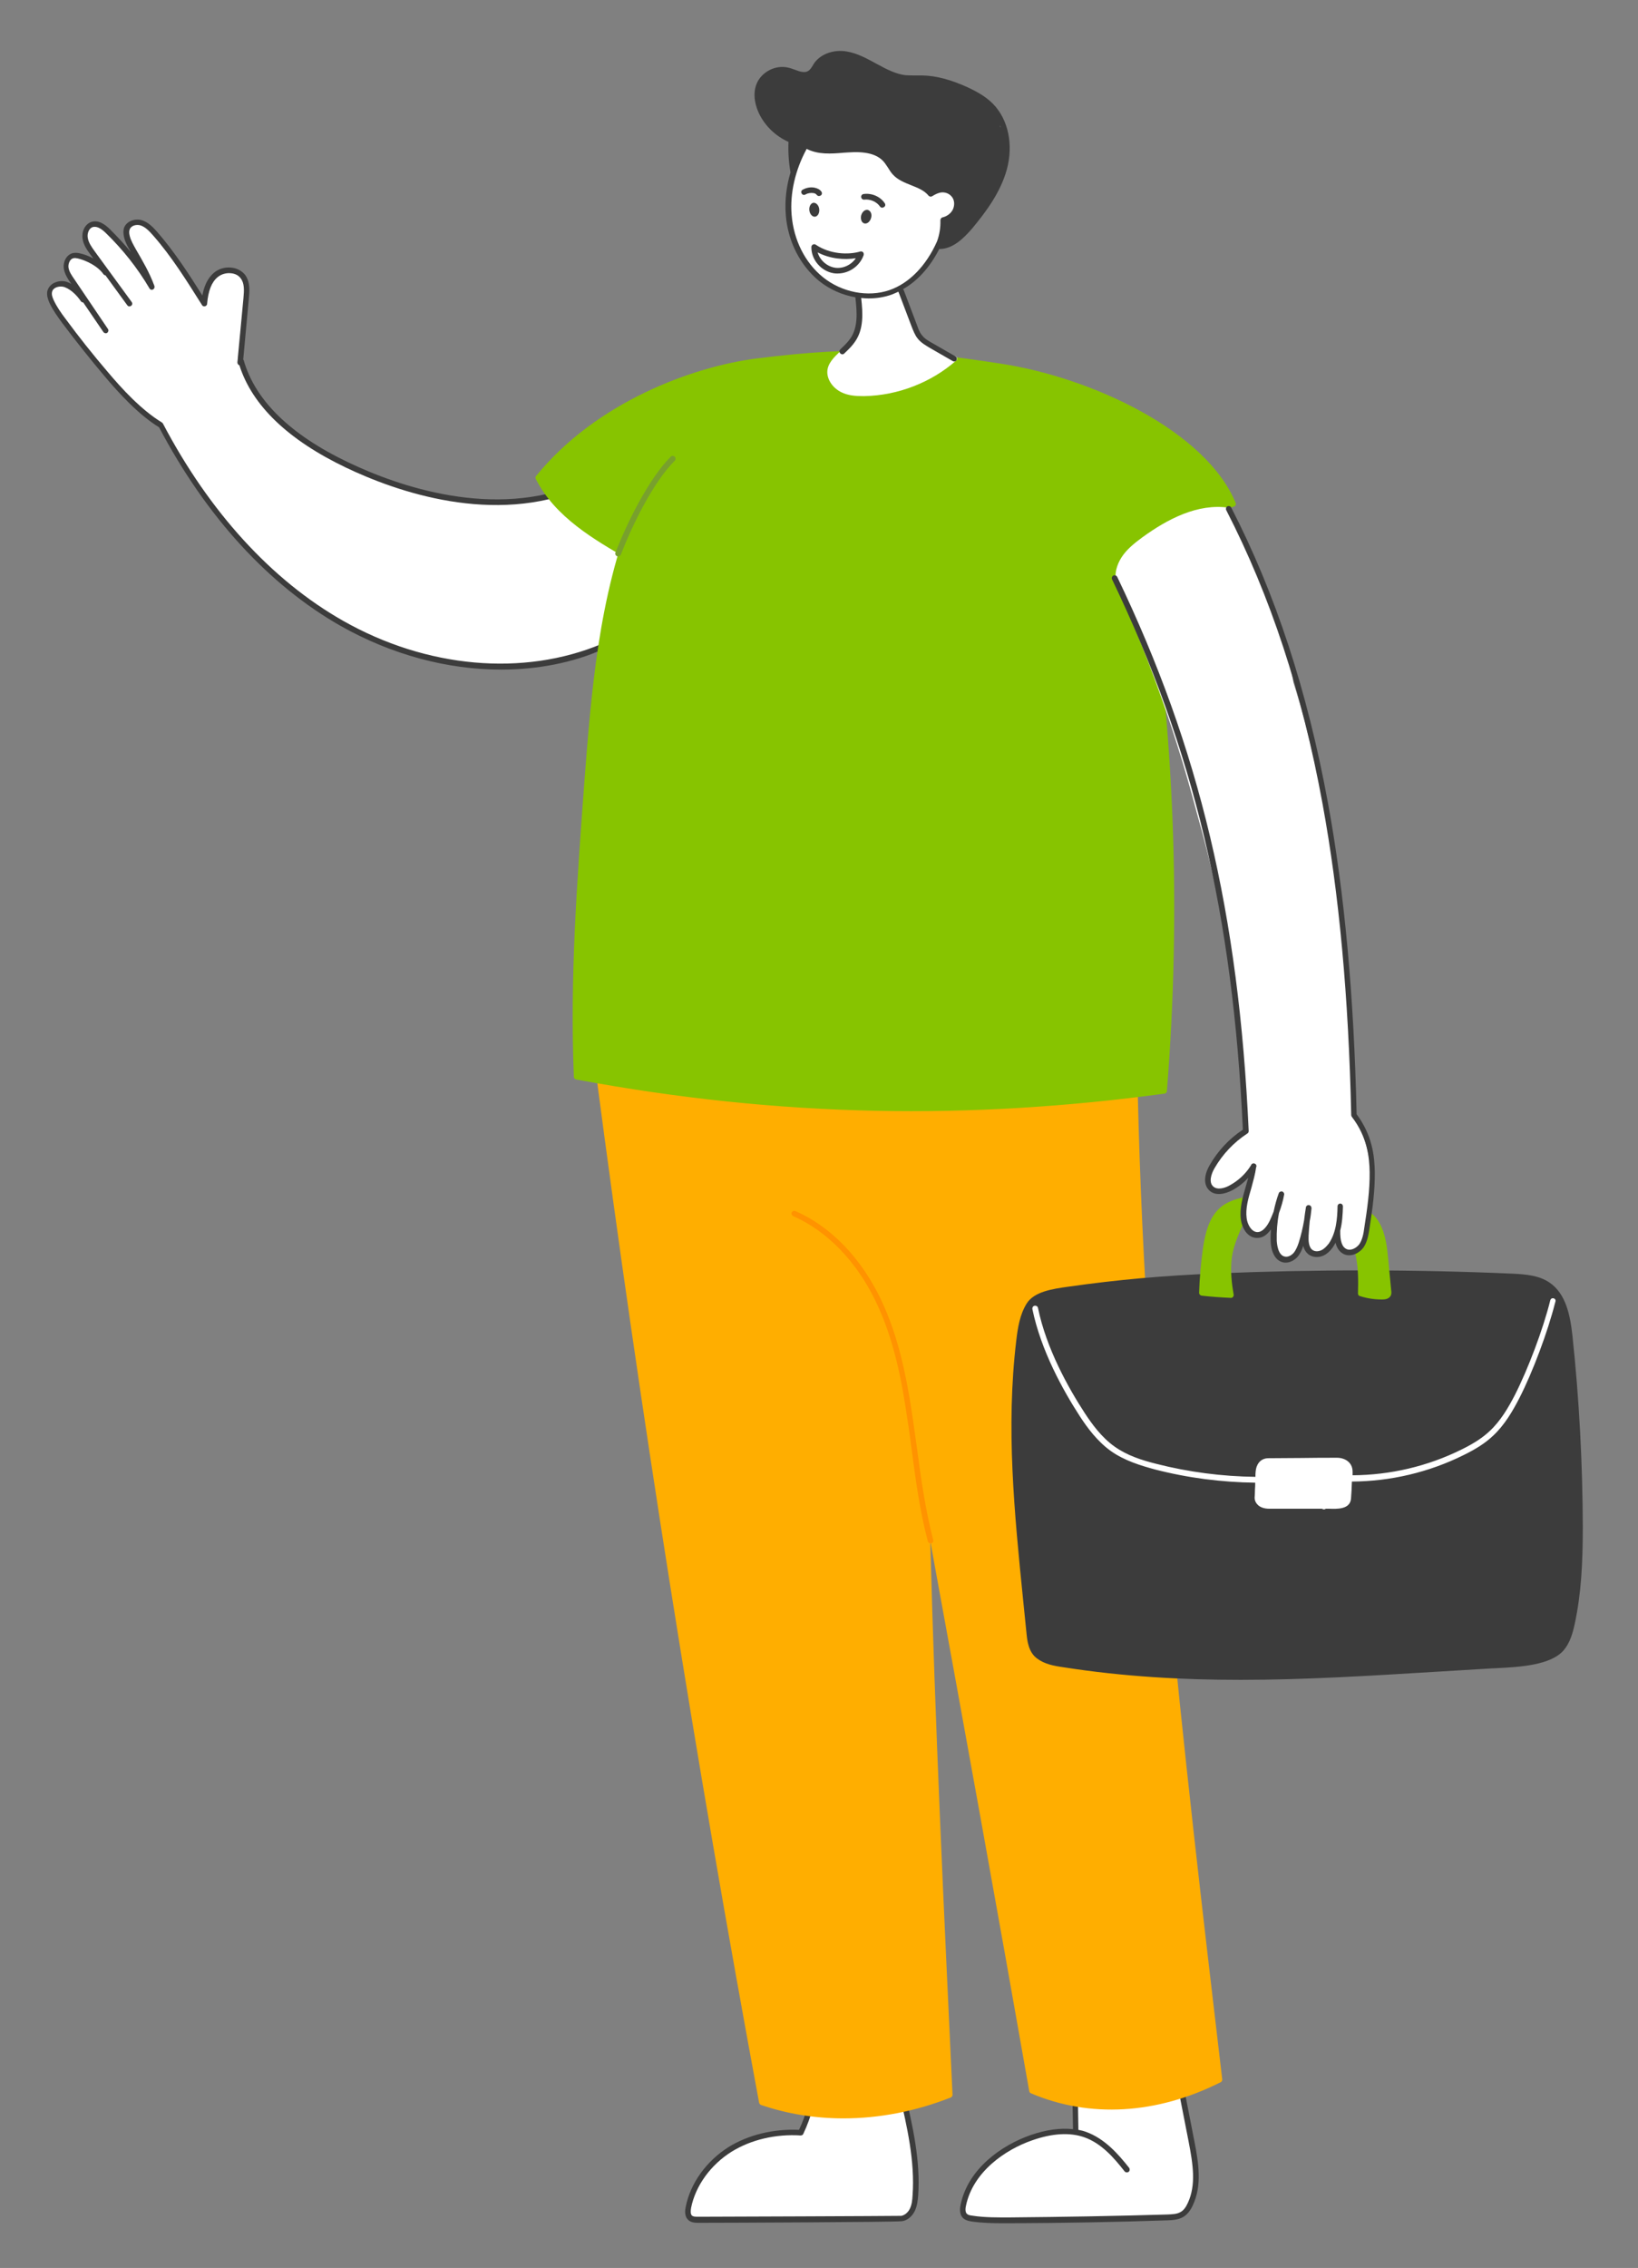 <?xml version="1.0" encoding="utf-8"?>
<!-- Generator: Adobe Illustrator 24.3.0, SVG Export Plug-In . SVG Version: 6.00 Build 0)  -->
<svg version="1.1" xmlns="http://www.w3.org/2000/svg" xmlns:xlink="http://www.w3.org/1999/xlink" x="0px" y="0px"
	 viewBox="0 0 730 1010" style="enable-background:new 0 0 730 1010;" xml:space="preserve">
<rect x="0" y="0" width="730" height="1010" fill="#808080" stroke="none"/>
<style type="text/css">
	.st0{fill:#FFFFFF;}
	.st1{fill:none;stroke:#3C3C3C;stroke-width:2.5;stroke-linecap:round;stroke-linejoin:round;stroke-miterlimit:10;}
	.st2{fill:#FFAE00;stroke:#FFAE00;stroke-width:2.5;stroke-linecap:round;stroke-linejoin:round;stroke-miterlimit:10;}
	.st3{fill:none;stroke:#FF9300;stroke-width:2.5;stroke-linecap:round;stroke-linejoin:round;stroke-miterlimit:10;}
	.st4{fill:#87C400;stroke:#87C400;stroke-width:2.5;stroke-linecap:round;stroke-linejoin:round;stroke-miterlimit:10;}
	.st5{fill:#3C3C3C;stroke:#3C3C3C;stroke-width:2.5;stroke-linecap:round;stroke-linejoin:round;stroke-miterlimit:10;}
	.st6{fill:#FFFFFF;stroke:#FFFFFF;stroke-width:2.5;stroke-linecap:round;stroke-linejoin:round;stroke-miterlimit:10;}
	.st7{fill:#87C400;}
	.st8{fill:none;stroke:#87C400;stroke-width:2.5;stroke-linecap:round;stroke-linejoin:round;stroke-miterlimit:10;}
	.st9{fill:none;stroke:#FFFFFF;stroke-width:2.5;stroke-linecap:round;stroke-linejoin:round;stroke-miterlimit:10;}
	.st10{fill:#3C3C3C;}
	.st11{fill:none;stroke:#78A02D;stroke-width:2.5;stroke-linecap:round;stroke-linejoin:round;stroke-miterlimit:10;}
	.st12{fill:#FFAE00;}
	.st13{fill:#FF9300;}
	.st14{fill:#78A02D;}
</style>
<g id="Ebene_2">
</g>
<g id="vektorisiert">
	<g id="Schuhe">
		<g id="Schuh_x5F_links">
			<path class="st0" d="M361.7,936.4c-0.8,4.9-2.5,9.6-5,14.5c-12.1-2.6-24.7,2.4-34.9,9.4c-1.9,1.3-3.8,2.7-5.4,4.3
				c-4.6,4.6-7.2,10.7-9.2,16.9c-0.5,1.5-1,3.2-0.6,4.7c0.4,1.5,2.2,2.8,3.8,1.9c13.4,1.3,26.9-0.6,40.4-0.1
				c5.2,0.2,10.3,0.8,15.5,0.4c3.5-0.3,16,0.1,18.9,0.3c3.4,0.2,6.8-0.7,10.1-0.6c2.1,0.1,4.3,0.5,6.4,0c3.8-0.9,6.5-4.9,6.1-8.4
				c1.9-16.2-2.2-32.3-6.3-48.1"/>
			<path class="st10" d="M312.3,989.9c-0.5,0-0.9,0-1.1,0c-1.2,0-3.3,0-4.6-1.4c-1.8-1.8-1.2-4.7-1-5.7c2.1-10.6,9.3-20.5,19.2-26.7
				c8.8-5.4,19.9-8.1,31.3-7.6c1.6-3.4,2.9-6.9,3.9-10.8c0.2-0.7,0.9-1.1,1.5-0.9c0.7,0.2,1.1,0.9,0.9,1.5c-1.2,4.3-2.6,8.2-4.4,12
				c-0.2,0.5-0.7,0.7-1.2,0.7c-11.2-0.7-22.1,1.9-30.7,7.2c-9.3,5.8-16.1,15.1-18.1,25c-0.3,1.7-0.2,2.8,0.3,3.4
				c0.6,0.6,1.7,0.6,2.9,0.6c5.8,0,85-0.3,90.5-0.4c1.5-0.3,3-1.5,3.8-3.2c0.9-1.8,1.1-4,1.2-5.9c1.1-15.4-2.5-30.7-5.9-45.5
				c-0.2-0.7,0.3-1.3,0.9-1.5c0.7-0.2,1.3,0.3,1.5,0.9c3.5,15,7.1,30.5,6,46.2c-0.2,2.1-0.4,4.5-1.5,6.8c-1.2,2.5-3.4,4.3-5.8,4.6
				c-0.1,0-0.1,0-0.2,0C397.4,989.6,323.7,989.9,312.3,989.9z"/>
		</g>
		<g id="Schuh_x5F_rechts">
			<path class="st0" d="M478.4,937.3c0.9,3.9,1.2,8,0.6,12.1c-17.2-1.2-34.7,7.1-44.8,21.1c-3.2,4.4-5.7,9.9-4.3,15.2
				c0.2,0.8,0.6,1.7,1.3,2.1c0.6,0.4,1.5,0.5,2.2,0.5c2.6,0.1,5.3,0.2,8.2,0.4c18-0.3,36-0.5,54-0.8c8.5-0.1,17-0.2,25.5-1.1
				c2-0.2,4-0.4,5.7-1.4c4.1-2.3,5.1-7.6,5.5-11.9c0.8-2.9,0.4-6,0.1-9c-1.4-10.8-3.3-21.6-5.8-32.2"/>
			<path class="st10" d="M532.2,953.1l-4.3-22c-0.1-0.7-0.8-1.1-1.5-1c-0.7,0.1-1.1,0.8-1,1.5l4.3,22c2,10.3,3.4,19.4-0.3,27.4
				c-0.9,2-1.9,3.3-3.1,4c-1.7,1.1-4,1.1-6,1.2c-23.3,0.7-46.9,1.1-70.2,1.3c-5.3,0-11.2,0.1-16.9-0.8c-0.9-0.1-1.8-0.3-2.3-0.8
				c-0.6-0.6-0.8-1.8-0.4-3.6c3.1-15,17.4-25,29.7-29.2c8.9-3.1,16.7-3.5,23-1.3c7.7,2.7,13.3,9.2,18,15.2c0.4,0.5,1.2,0.6,1.8,0.2
				c0.5-0.4,0.6-1.2,0.2-1.8c-4.9-6.2-10.9-13-19.2-16c-1.1-0.4-2.2-0.7-3.4-0.9l-0.2-12.2c0-0.7-0.6-1.2-1.2-1.2c0,0,0,0,0,0
				c-0.7,0-1.2,0.6-1.2,1.3l0.2,11.8c-5.6-0.6-11.8,0.2-18.8,2.6c-13,4.5-28,15-31.3,31.1c-0.2,1-0.8,4,1.1,5.9
				c1.1,1,2.5,1.3,3.7,1.5c4.8,0.7,9.8,0.8,14.3,0.8c1,0,2,0,2.9,0c23.3-0.1,46.9-0.5,70.2-1.3c2.2-0.1,4.9-0.2,7.2-1.6
				c1.6-1,3-2.7,4.1-5.1C535.7,973.3,534.3,963.7,532.2,953.1z"/>
		</g>
	</g>
	<g id="Hose">
		<path class="st12" d="M506.8,473.5c0-0.7-0.5-1.2-1.2-1.2l-190.6-5.1c-18.8-0.5-36.7-0.1-48.9,10.3c-0.3,0.3-0.5,0.7-0.4,1.1
			c19.7,150.2,44.1,304.2,72.6,457.8c0.1,0.4,0.4,0.8,0.8,1c11.7,4,24.1,6,36.8,6c15.8,0,32.1-3.1,47.8-9.3c0.5-0.2,0.8-0.7,0.8-1.2
			l0-0.1c-3.8-81.3-7.8-165.1-9.9-246.4c14.8,80.9,29.9,164.1,44.1,244.9c0.1,0.4,0.4,0.8,0.7,0.9c26.2,11.2,56.2,9.4,84.6-4.9
			c0.5-0.2,0.7-0.7,0.7-1.3C527.3,778.3,509.4,625.6,506.8,473.5z"/>
		<path class="st13" d="M414.7,687.3c-0.6,0-1.1-0.4-1.2-0.9c-3.6-13.6-5.5-27.8-7.3-41.6c-0.6-4.2-1.1-8.5-1.8-12.7
			c-2.5-17.3-6-35.7-14.1-52.5c-8.6-17.9-21.7-31.4-36.8-38c-0.6-0.3-0.9-1-0.7-1.6c0.3-0.6,1-0.9,1.6-0.7
			c15.7,6.8,29.2,20.7,38.1,39.2c8.2,17.1,11.7,35.7,14.3,53.2c0.6,4.2,1.2,8.6,1.8,12.8c1.8,13.6,3.8,27.8,7.3,41.3
			c0.2,0.7-0.2,1.4-0.9,1.5C414.9,687.3,414.8,687.3,414.7,687.3z"/>
	</g>
	<g id="Arm_x5F_links">
		<path class="st0" d="M260.9,215.6c-9.2,6.7-21.3,7.5-32.7,8c-6.9,0.3-13.9,0.7-20.8,0c-6.7-0.6-13.4-2.2-20.4-4.3
			c-18.3-5.6-36.4-12.5-52.2-23.3c-12.6-8.5-24-20.1-28-35.1c1.3-10.5,2.3-21.1,3.1-31.6c0.1-1.4,0.2-2.8-0.1-4.1
			c-0.9-3.3-4.5-5.4-7.9-5.1c-3.4,0.3-6.4,2.7-8.2,5.6c-1.8,2.9-2.4,6.4-2.7,9.6c-2.9-4.8-5.6-9.7-8.8-14.3
			C78,115,73,109.5,68.1,104c-1.4-1.6-2.9-3.2-4.8-4c-2-0.8-4.5-0.5-5.7,1.3c-1.1,1.6-0.6,3.7-0.1,5.5c1.1,3.9,2.6,7.7,4.5,11.7
			c-3.8-5.4-8.1-10.4-12.8-15.1c-1.2-1.2-2.5-2.5-4.1-3.1c-1.6-0.7-3.6-0.7-4.9,0.4c-1.2,1-1.7,2.6-1.6,4.2s0.7,3,1.3,4.4
			c1.6,3.8,3.3,7.6,5.8,11c-1.7-2.2-4-4-6.5-5.1c-1.4-0.6-2.8-1.1-4.3-1c-1.5,0-3,0.6-4,1.8c-1,1.2-1.2,2.9-1,4.4
			c0.3,1.5,1,3,1.7,4.3c1.2,2.2,2.5,4.4,4,7.2c-1.7-1.8-3.4-3.7-5.7-4.6c-2.3-0.9-5.3-0.6-6.7,1.5c-1.9,2.7,0,6.4,1.9,9.1
			c13.5,19.1,28.7,37.4,47.9,51.7c3.2,9,8.5,17.1,14,25c11,15.7,23.4,30.5,37.7,43.2c14.4,12.7,30.9,23.2,48.4,30
			c14.2,4.8,29,7.5,43.9,8.3c5.1,0.2,10.2,0.2,15.3,0.1c15.5-0.6,31.5-3,44.8-11.4C294.7,238.8,280.8,232.8,260.9,215.6z"/>
		<path class="st10" d="M223.3,298.2c-23.9,0-48.7-6.6-71.4-19.4c-32.1-18.2-60.1-48.8-81-88.5c-9.4-5.8-18-15.3-24.5-23
			c-6.4-7.6-12.7-15.5-18.7-23.5c-2.2-3-4.2-5.8-5.7-9c-0.6-1.4-1.3-3.3-0.9-5.2c0.4-1.5,1.4-2.8,3-3.6c2-1,4.4-1.1,6.4-0.2
			c0.5,0.2,0.9,0.4,1.3,0.7l-0.4-0.6c-1.2-1.8-2.7-4-3-6.6c-0.3-2.7,1.2-5.9,4.1-6.6c1.1-0.2,2.2-0.1,3,0.1c1.9,0.4,4.1,1.2,6.1,2.3
			l-1.2-1.6c-1.4-1.9-3.2-4.3-3.6-7.2c-0.5-2.9,0.9-6.5,4-7.5c3.3-1,6.3,1.4,8.3,3.4c3.3,3.3,6.5,6.7,9.4,10.3c0,0,0-0.1-0.1-0.1
			c-1.2-2.1-2.5-4.2-3.1-6.7c-0.4-1.7-0.4-3.1,0-4.3c1.2-3.1,5.1-4.2,8-3.3c2.8,0.9,4.8,3,6.6,5c7.7,8.8,14.2,18.8,20.3,28.5
			c0.6-3.5,2-7.4,5-10c2.1-1.9,5.2-2.8,8.1-2.4c2.5,0.3,4.6,1.5,6,3.3c2.3,3.2,1.9,7.5,1.6,10.4l-2.5,27.2c0.1,0.1,0.1,0.2,0.2,0.3
			c5.1,17.9,20.8,33.2,46.6,45.5c22,10.5,64.8,25.7,103.7,9.2c0.6-0.3,1.4,0,1.6,0.7c0.3,0.6,0,1.4-0.7,1.6
			c-39.8,16.9-83.3,1.5-105.7-9.2c-25.7-12.3-41.7-27.6-47.4-45.5c-0.5-0.2-0.9-0.7-0.9-1.3l0.2-2c0-0.1,0-0.2,0-0.2l2.5-26.5
			c0.3-3.3,0.5-6.5-1.2-8.7c-0.9-1.3-2.4-2.1-4.2-2.3c-2.2-0.3-4.6,0.4-6.2,1.8c-2.6,2.2-4.1,6-4.6,11.8c0,0.5-0.4,1-1,1.1
			c-0.5,0.1-1.1-0.1-1.3-0.6c-6.7-10.6-13.5-21.6-21.9-31.1c-1.6-1.8-3.3-3.6-5.4-4.3c-1.8-0.6-4.3,0-4.9,1.8
			c-0.3,0.7-0.3,1.6,0,2.8c0.5,2.1,1.7,4.1,2.8,6.1c2.9,5,6,10.2,8.2,16.2c0.2,0.6,0,1.3-0.6,1.6c-0.6,0.3-1.3,0.1-1.6-0.5
			c-5.3-9-11.8-17.2-19.3-24.5c-2.4-2.4-4.3-3.2-5.9-2.8c-1.8,0.5-2.6,2.9-2.3,4.7c0.3,2.2,1.8,4.3,3.1,6.1l16.5,22.6
			c0.4,0.6,0.3,1.3-0.3,1.7c-0.6,0.4-1.3,0.3-1.7-0.3l-9.7-13.3c-0.3,0-0.7-0.2-0.9-0.5c-2.5-3.6-7.6-6.1-11.4-7
			c-0.6-0.1-1.3-0.3-2-0.1c-1.5,0.3-2.3,2.3-2.2,3.9c0.2,2,1.5,3.8,2.6,5.4l15,22.2c0.4,0.6,0.2,1.3-0.3,1.7s-1.3,0.2-1.7-0.3
			l-9-13.2c-0.4,0-0.8-0.2-1.1-0.6c-1.8-2.7-4.4-5.1-6.9-6.1c-1.3-0.6-3-0.5-4.3,0.1c-0.6,0.3-1.4,0.9-1.6,1.9
			c-0.3,1.2,0.2,2.5,0.7,3.6c1.4,3,3.2,5.6,5.4,8.5c5.9,8,12.1,15.8,18.6,23.4c6.4,7.6,15,17,24.2,22.6c0.2,0.1,0.3,0.3,0.5,0.5
			c20.7,39.4,48.5,69.8,80.2,87.8c37.3,21.2,80.5,25,115.5,10.3c0.6-0.3,1.4,0,1.6,0.7c0.3,0.6,0,1.4-0.7,1.6
			C255.2,295.2,239.5,298.2,223.3,298.2z"/>
	</g>
	<path id="Shirt_x5F_unten" class="st4" d="M283.8,226.6c-15.8,39.1-19.1,82-22.3,124.1c-3.1,42.2-6.3,84.6-4.5,128.8
		c91.4,17,175.4,18,261.8,6.3c6.4-80.2,3.4-161.1-9.3-239.7C435.7,226,357.9,220.2,283.8,226.6z"/>
	<g id="Tasche">
		<path class="st10" d="M700.8,595c-1-9.4-3-18.9-10.2-23.8c-4.7-3.2-10.4-3.7-16.8-4c-43.6-1.9-87.8-1.9-131.4-0.1
			c-24.5,1-44.3,2.8-66.2,5.9c-7.2,1-15.4,2.2-18.7,7.6c-3,4.9-3.9,10.6-4.6,16.5c-4.6,38.8-0.9,76.1,3.1,115.7
			c0.5,4.9,1,9.8,1.5,14.8c0.3,2.9,0.8,8.2,4.7,11c3.3,2.5,7.5,3.3,11.8,3.9c26.8,4.2,52.9,5.6,78.9,5.6c28.8,0,57.5-1.8,87.1-3.6
			c8.2-0.5,16.5-1,24.8-1.5l2.2-0.1c10.2-0.5,24.2-1.3,29.9-8c2.8-3.3,4-7.6,4.9-11.7c2.9-13.5,3.6-27.1,3.6-43.4
			C705.3,651.7,703.8,623.1,700.8,595z"/>
		<path class="st7" d="M557.9,532.5c-4.3,0.8-9.6,1.7-13.6,4.9c-5.5,4.4-7.2,11.9-8.2,18.6c-0.9,6.5-1.5,13.2-1.7,19.7
			c0,0.7,0.5,1.2,1.1,1.3c4.3,0.5,8.7,0.8,13.1,1c0,0,0,0,0,0c0.4,0,0.7-0.2,0.9-0.4c0.2-0.3,0.4-0.7,0.3-1
			c-0.8-4.6-1.6-10.6-0.8-16.7c0.8-5.6,3.2-11.3,10-25.5c0.2-0.4,0.2-0.9-0.1-1.3C558.9,532.6,558.4,532.4,557.9,532.5z M555.3,537
			c-0.1-0.4-0.2-0.9-0.3-1.3c0.3-0.1,0.7-0.1,1-0.2C555.7,536,555.5,536.5,555.3,537z M620,574.6l-1.3-13.6
			c-0.5-5.3-1.1-11.4-4-16.5c-2-3.5-4.6-5.4-7.4-5.5c-3.2-0.1-6.3,2.3-9.3,7c-0.3,0.5-0.2,1.2,0.2,1.6c7,6.8,7.3,17.7,7,28.4
			c0,0.6,0.3,1.1,0.9,1.2c3.1,1,6.3,1.5,9.5,1.5c0.2,0,0.3,0,0.5,0c0.7,0,2.8,0,3.7-1.7C620.2,576.2,620.1,575.2,620,574.6z
			 M607.1,541.6C607.2,541.6,607.2,541.6,607.1,541.6c0.8,0,1.5,0.3,2.2,0.7c0,0-0.1,0-0.1,0c-0.8,0.1-1.4,0.8-1.8,1.5
			c-1.4,2.1-3.1,4.5-4,6.7c-0.8-1.3-1.7-2.6-2.8-3.8C602.9,543.3,605.1,541.6,607.1,541.6z"/>
		<path class="st0" d="M692.4,578.2c-0.7-0.2-1.3,0.2-1.5,0.9c-3.2,12.9-9.9,30.6-15.8,42.2c-2.8,5.4-6.3,11.5-11.3,16.1
			c-3.1,2.9-6.9,5.4-12.4,8.1c-15.1,7.5-31.8,11.4-48.6,11.5c0-0.5,0-1.1,0-1.6c0-4.3-3.6-6.2-6.9-6.2c-4.9,0-10.4,0-15.9,0.1
			c-5.2,0-10.3,0.1-14.7,0.1c-3.9,0-5.5,3.2-5.7,5.9c-0.1,0.8-0.1,1.6-0.1,2.4c-14.9-0.2-29.7-2.1-44.2-5.8
			c-6.4-1.6-13-3.7-18.6-7.7c-5.8-4.1-10.1-10.1-13.2-14.8c-7.5-11.5-17.2-28.9-20.9-46.9c-0.1-0.7-0.8-1.1-1.5-1
			c-0.7,0.1-1.1,0.8-1,1.5c3.8,18.4,13.6,36.1,21.2,47.8c3.2,4.9,7.7,11.1,13.9,15.5c6,4.2,13.2,6.4,19.5,8.1
			c14.7,3.8,29.7,5.7,44.7,5.9c0,1,0,2-0.1,2.9c0,1.4-0.1,2.7-0.1,3c-0.2,1.5,0.2,2.7,1.1,3.7c1.1,1.3,3,2,5.4,2c3.8,0,7.8,0,11.5,0
			c6.6,0,10.7,0,11.9,0l0.5,0.2c0.1,0,0.3,0.1,0.4,0.1c0.3,0,0.5-0.1,0.7-0.2c0.1,0,0.1-0.1,0.1-0.1c0.4,0,1.2,0,1.7,0
			c3.2,0.1,9.2,0.4,9.6-4.5c0.2-2.2,0.3-4.9,0.4-7.6c17.2-0.1,34.3-4.1,49.8-11.8c5.7-2.8,9.7-5.4,13-8.5
			c5.3-4.9,8.9-11.2,11.8-16.8c6-11.7,12.7-29.6,16-42.7C693.5,579,693.1,578.4,692.4,578.2z"/>
	</g>
	<path id="Arm_x5F_rechts_x5F_Hintergrund" class="st0" d="M489.5,244c18.6,37.7,33.2,77.4,43.9,118.1c13.2,46.1,20.5,94,21.2,142.9
		c-5.7,2.8-9.6,8.2-13.3,13.4c-2.2,3.2-4.5,7.5-2.3,10.7c1.5,2.1,4.5,2.7,6.9,2c2.5-0.7,4.5-2.4,6.3-4.2c2.5-2.5,4.8-5.2,6.1-7.1
		c-2.1,5.9-3.5,12.1-4.1,18.3c-0.3,2.7-0.4,5.6,0.9,8s4.2,4.2,6.7,3.3c3.3-1.3,3.9-5.9,5.3-7.7c-0.5,6.2-0.7,13.1,3.5,17.6
		c1,1.1,2.5,2,3.9,1.4c0.7-0.3,1.1-0.9,1.6-1.5c2.3-3.1,4.1-6.5,4.7-9.8c1,3.2,2.4,6.2,4.2,9c5.2-0.5,9.8-5,10.3-10
		c0.2,2.1,0.4,4.3,1.4,6.3c1,1.9,2.9,3.5,5.1,3.4c3.6-0.2,5.3-4.3,6.1-7.8c2.1-9.2,3.6-18.7,3-28.2c-0.6-9.5-3.3-19-8.5-26.1
		c2-5.7,0.6-11.9,0-17.8c-1.4-13.3,0.8-26.8-1.4-40.5c-5.4-45-10.8-90.3-24.6-133.9c-3-21.3-12.3-41.1-21.4-60.6
		c-3.4-7.2-6.8-14.5-10.2-21.7c-2.9-6.1-5.8-12.3-11-17.4c-13.7,6.2-27.9,12.8-37.9,24C491.9,232.8,487.1,239.2,489.5,244z"/>
	<g id="Shirt_x5F_oben">
		<path class="st7" d="M550.7,224c-13.2-32-64-55.9-105-62.1c-39.6-6-61.9-8.1-108.2-2.3c-28.8,3.6-71.9,19.5-98.6,52.4
			c-0.3,0.4-0.4,0.9-0.1,1.3c8.5,17,26.4,27.2,40.7,35.5c0,0.2,0,0.6,0,1.3c0,0.4,0.1,0.7,0.4,1c0.3,0.3,0.7,0.4,1,0.3
			c28.7-4.3,58.1-1.3,86.6,1.6c39.1,4,79.4,8.1,116.9,14.7l0.8,0.2c0.1,0,0.2,0,0.3,0c0.4,0,0.7-0.1,0.9-0.4
			c17-19.2,41.4-35.2,63.5-41.9c0.3-0.1,0.6-0.3,0.8-0.7C550.8,224.7,550.8,224.3,550.7,224z"/>
		<path class="st14" d="M275.5,247.8c-0.2,0-0.3,0-0.5-0.1c-0.6-0.2-1-1-0.7-1.6c5.3-13.7,15-33.1,24.6-42.7c0.5-0.5,1.3-0.5,1.8,0
			c0.5,0.5,0.5,1.3,0,1.8c-9.4,9.3-18.8,28.3-24,41.8C276.5,247.4,276,247.8,275.5,247.8z"/>
	</g>
	<g id="Arm_x5F_rechts_1_">
		<path class="st0" d="M497.2,257.9c-0.4-3.8,1.1-7.7,3.4-10.8c2.3-3.1,5.4-5.5,8.5-7.8c11.3-8.2,24.7-15.2,38.5-13.2
			c-0.1,0.4-0.1,0.8,0.2,2.7c-10.3,10.2-22.9,18.1-36.5,23C506.4,253.6,501.3,255,497.2,257.9z"/>
		<path id="Arm_x5F_rechts" class="st10" d="M573,562.3c-0.4,0-0.7,0-1.1-0.1c-3.3-0.7-5.4-4.2-5.6-9.4c-0.1-1.7,0-3.5,0.1-5.3
			c-1.8,2.6-3.9,3.9-6.3,3.8c-4.2-0.1-6.6-4.4-7.1-8.3c-0.6-4.9,0.8-9.8,2.2-14.6c0.4-1.3,0.7-2.6,1.1-3.9c-2,2.2-4.4,4.1-7,5.5
			c-3.3,1.8-7.8,2.8-10.5,0c-2.4-2.4-2.3-6.6,0.3-11.1c3.6-6.3,8.7-11.8,14.8-15.8c-4.4-95.8-21.9-169.2-58.3-245.1
			c-0.3-0.6,0-1.4,0.6-1.7c0.6-0.3,1.4,0,1.7,0.6c36.7,76.4,54.2,150.2,58.6,246.8c0,0.4-0.2,0.9-0.6,1.1c-6,3.9-11,9.2-14.6,15.4
			c-1.6,2.7-2.6,6.3-0.7,8.1c1.8,1.8,5.2,0.9,7.6-0.5c3.8-2.1,7-5.1,9.3-8.8c0.1-0.2,0.2-0.5,0.4-0.6c0.4-0.4,1-0.4,1.5-0.1
			c0.6,0.4,0.7,1.1,0.4,1.6c-0.4,3-1.3,6.1-2.1,9.1c-1.4,4.7-2.7,9.2-2.1,13.6c0.4,2.9,2.2,6,4.7,6.1c0,0,0.1,0,0.1,0
			c2.6,0,4.6-3.2,5.5-5.1c0.6-1.3,1.2-2.7,1.7-4c0.6-2.8,1.3-5.5,2.3-8.2c0.2-0.6,0.9-0.9,1.5-0.8c0.6,0.2,1,0.8,0.9,1.4
			c-0.5,2.8-1.3,5.5-2.3,8.2c-0.8,4.1-1.1,8.2-1,12.3c0.1,1.5,0.5,6.5,3.6,7.1c1.3,0.3,2.8-0.4,3.9-1.6c1.1-1.3,1.8-3.1,2.3-4.6
			c1-3.2,1.8-6.5,2.4-10c0.2-1.9,0.5-3.8,0.8-5.7c0.1-0.7,0.7-1.1,1.4-1c0.7,0.1,1.1,0.7,1.1,1.4c-0.2,1.9-0.4,3.8-0.8,5.7
			c-0.2,2.2-0.4,4.3-0.5,6.5c-0.1,2.2,0,5.2,1.8,6.4c1,0.7,2.5,0.7,3.8,0.1c1.2-0.5,2.3-1.6,3.4-3c3.3-4.8,3.8-11.1,3.9-16.6
			c0-0.7,0.6-1.2,1.2-1.2c0,0,0,0,0,0c0.7,0,1.2,0.6,1.2,1.3c-0.1,3.4-0.3,7.2-1.2,10.7c0,0,0,0,0,0c-0.1,4.7,0.8,7.4,2.9,8.3
			c1.9,0.8,4.3-0.5,5.6-2.2c1.4-2.1,1.9-4.8,2.2-7.2c1.4-8.9,2.5-16.9,2.4-24.9c-0.1-6.8-1.1-15.7-7.9-24.6
			c-0.2-0.2-0.2-0.5-0.3-0.7c-1.2-53.1-5.4-98.5-12.8-138.8c-9.1-49.7-23.2-92.4-42.9-130.7c-0.3-0.6-0.1-1.4,0.5-1.7
			c0.6-0.3,1.4-0.1,1.7,0.5c19.8,38.5,33.9,81.5,43.1,131.4c7.4,40.3,11.6,85.7,12.8,138.8c7,9.4,8,18.7,8.1,25.8
			c0.1,8.2-1,16.3-2.4,25.3c-0.4,2.5-0.9,5.7-2.6,8.2c-1.8,2.5-5.4,4.4-8.6,3.1c-2.3-1-3.4-3.1-3.9-5.2c-0.3,0.6-0.7,1.3-1.1,1.9
			c-1.3,1.9-2.8,3.2-4.4,3.9c-2.1,0.9-4.5,0.8-6.3-0.4c-1.4-1-2.2-2.4-2.6-4c-0.5,1.7-1.3,3.5-2.6,5
			C576.8,561.3,574.9,562.3,573,562.3z"/>
	</g>
	<g id="Kopf">
		<path class="st0" d="M376.5,130.3c-6.1-1.7-10.9-6.4-15.1-11.2c-2.3-2.6-4.4-5.3-5.9-8.5c-1.3-2.7-2-5.7-2.5-8.7
			c-2.1-12.7,0.2-26.1,6.4-37.4c4.6,1.8,9.3,3.6,14.1,3.2c2.5-0.2,4.9-0.9,7.3-1.1c6.2-0.5,12.6,2.6,16,7.8c0.6,0.9,1.2,2,1.9,2.8
			c2.1,2.5,5.5,3.4,8.6,4.5c3.1,1.1,6.4,2.8,7.4,5.9c1.6-1.9,3.8-3,6.1-3s4.7,1.3,5.4,3.5c0.3,0.9,0.3,1.9,0.1,2.9
			c-0.3,1.7-0.9,3.4-2,4.7c-1.1,1.3-2.7,2.3-4.4,2.5c-0.4,4.8-1.2,10.2-3.9,14.8c-1.4,2.4-3.4,4.4-5.3,6.3c-3.9,4-8,8-13.2,10
			c-3,1.1-6.2,1.5-9.4,1.8C384.1,131.5,380,131.9,376.5,130.3z M426.3,159c-0.5-0.5-1.2-0.6-1.8-0.1c-0.1,0.1-0.3,0.2-0.4,0.3
			c-4.6-1.8-9.2-3.8-12.5-7.4c-5.4-5.7-6.6-14.1-10-21.3c-0.3-0.6-0.7-1.3-1.3-1.5c-0.6-0.2-1.3,0.1-1.9,0.3
			c-5.1,2.2-10.7,3.1-16,3.1c3.2,7,1.4,15.9-4.1,21.2c-0.5,0.5-1.1,1-1.7,1.5c-0.4-0.1-0.8,0-1.1,0.3c-0.4,0.4-0.7,0.7-1.1,1.1
			c-2.7,2.6-5.8,5.5-5.7,9.4c0.1,3.5,2.6,7,6.3,8.8c3,1.5,6.5,1.7,9.3,1.7c0.4,0,0.7,0,1.1,0c14.8-0.3,29.7-6.1,40.7-15.8
			C426.7,160.3,426.7,159.5,426.3,159z"/>
		<g>
			<path class="st10" d="M373.3,121.8c-0.6,0-1.2,0-1.7-0.1c-5.7-0.9-10.1-6.1-10-11.7c0-0.5,0.3-0.9,0.7-1.1
				c0.4-0.2,0.9-0.2,1.3,0.1c6.2,4.2,14.4,4.6,19.8,3c0.4-0.1,0.9,0,1.2,0.3s0.4,0.8,0.3,1.3C383.2,118.5,378.4,121.8,373.3,121.8z
				 M364.4,112.4c0.9,3.3,4,6.2,7.6,6.8c3.6,0.6,7.4-1.2,9.4-4.2C376.3,115.8,369.9,115.3,364.4,112.4z"/>
			<path class="st10" d="M365.1,93.1c0.2,1.7-0.6,3.2-1.8,3.4c-1.2,0.2-2.4-1.1-2.6-2.8c-0.2-1.7,0.6-3.2,1.8-3.4
				C363.7,90.2,364.9,91.4,365.1,93.1z"/>
			<path class="st10" d="M388.2,97.1c-0.5,1.7-1.8,2.7-3,2.4c-1.2-0.3-1.8-1.9-1.4-3.6c0.5-1.7,1.8-2.7,3-2.4
				C388.1,93.9,388.7,95.5,388.2,97.1z"/>
			<path class="st10" d="M393.2,92.5c-0.4,0-0.8-0.2-1-0.5c-1.5-2.2-4.4-3.4-7-3.1c-0.7,0.1-1.3-0.4-1.4-1.1
				c-0.1-0.7,0.4-1.3,1.1-1.4c3.6-0.5,7.4,1.1,9.4,4.1c0.4,0.6,0.3,1.3-0.3,1.7C393.7,92.4,393.4,92.5,393.2,92.5z"/>
			<path class="st10" d="M365,87.3c-0.4,0-0.8-0.2-1.1-0.6c-0.2-0.3-0.7-0.6-1.3-0.7c-1.2-0.2-2.6,0-3.6,0.6
				c-0.6,0.4-1.4,0.2-1.7-0.4c-0.4-0.6-0.2-1.4,0.4-1.7c1.6-0.9,3.6-1.3,5.4-0.9c1.4,0.3,2.4,0.9,3,1.8c0.4,0.6,0.2,1.4-0.4,1.7
				C365.5,87.2,365.2,87.3,365,87.3z"/>
		</g>
		<path class="st10" d="M442.6,46.3c-3.4-3.5-7.9-5.8-11.3-7.4c-7.5-3.4-14.1-5.2-20.3-5.3c-0.9,0-1.8,0-2.7,0c-1.6,0-3.2,0-4.7-0.1
			c-4.3-0.5-8.4-2.6-12.8-5l-0.2-0.1c-4.2-2.3-8.5-4.7-13.4-5.5c-5.7-0.9-11.2,1.1-14.1,4.9c-0.3,0.4-0.6,0.9-0.9,1.4
			c-0.6,1-1.2,1.9-2,2.4c-1.6,1-3.8,0.3-6.1-0.6c-0.9-0.3-1.9-0.7-2.9-0.9c-5.6-1.3-11.8,1.9-14,7.2c-2.1,5.2-0.2,10.6,1.1,13.3
			c2.7,5.6,7.5,10.1,13.1,12.6c-0.2,4.5,0.1,9.1,0.9,13.6c-1.9,6.3-2.6,12.8-2.1,18.9c0.9,11.8,6.4,22.5,14.8,29.4
			c4.7,3.8,10.4,6.3,16.2,7.3c0.8,6.8,1.2,13.4-2.2,18.3c-1.1,1.6-2.6,3.1-4.1,4.5l-0.4,0.4c-0.5,0.5-0.5,1.3,0,1.8
			c0.2,0.2,0.6,0.4,0.9,0.4c0.3,0,0.6-0.1,0.9-0.4l0.4-0.4c1.6-1.5,3.2-3.1,4.4-4.9c3.8-5.5,3.5-12.3,2.7-19.4
			c1.1,0.1,2.2,0.2,3.3,0.2c3.4,0,6.8-0.5,10-1.6c1.1-0.4,2.2-0.9,3.3-1.4c0,0.1,0,0.2,0.1,0.3l5.8,15.3c0.7,1.7,1.4,3.7,2.7,5.3
			c1.5,1.9,3.7,3.1,5.5,4.2l10.1,5.8c0.2,0.1,0.4,0.2,0.6,0.2c0.4,0,0.9-0.2,1.1-0.6c0.3-0.6,0.1-1.4-0.5-1.7l-10.1-5.8
			c-1.8-1-3.6-2-4.8-3.6c-1.1-1.3-1.7-3-2.3-4.7l-5.8-15.3c-0.1-0.2-0.2-0.4-0.4-0.5c6.6-3.7,12.1-9.9,16.2-17.9c0,0,0,0,0.1,0
			c6,0,10.9-4.9,14.6-9.2c6-7.2,12.6-16,15.4-26.2C451.7,64.5,449.4,53.3,442.6,46.3z M424.7,93.2c-0.8,1.7-2.5,3.1-4.6,3.6
			c-0.6,0.1-1,0.7-1,1.3c0.1,3.3-0.4,6.4-1.5,9.4c-4.8,10.8-12.3,18.6-21.2,21.7c-9.6,3.3-21.3,1-29.7-5.8c-8-6.5-13-16.6-13.9-27.7
			c-0.8-9.6,1.6-20,6.7-29.4c5.1,2.6,10.9,2.2,16.6,1.7l1.6-0.1c8.1-0.6,13.3,0.7,16.3,4.3c0.6,0.7,1.1,1.6,1.7,2.4
			c0.6,1,1.3,2.1,2.1,3c2.2,2.5,5.3,3.7,8.3,4.9c3,1.2,5.8,2.3,7.7,4.6c0.4,0.5,1.1,0.6,1.6,0.3c1.3-0.8,2.6-1.5,4.1-1.7
			c1.9-0.2,3.8,0.6,4.9,2.2C425.4,89.3,425.5,91.4,424.7,93.2z M445.7,56.4c0-0.2,0-0.4,0-0.5c0.1,0.3,0.2,0.5,0.3,0.8
			C445.9,56.6,445.8,56.5,445.7,56.4z"/>
	</g>
</g>
</svg>
